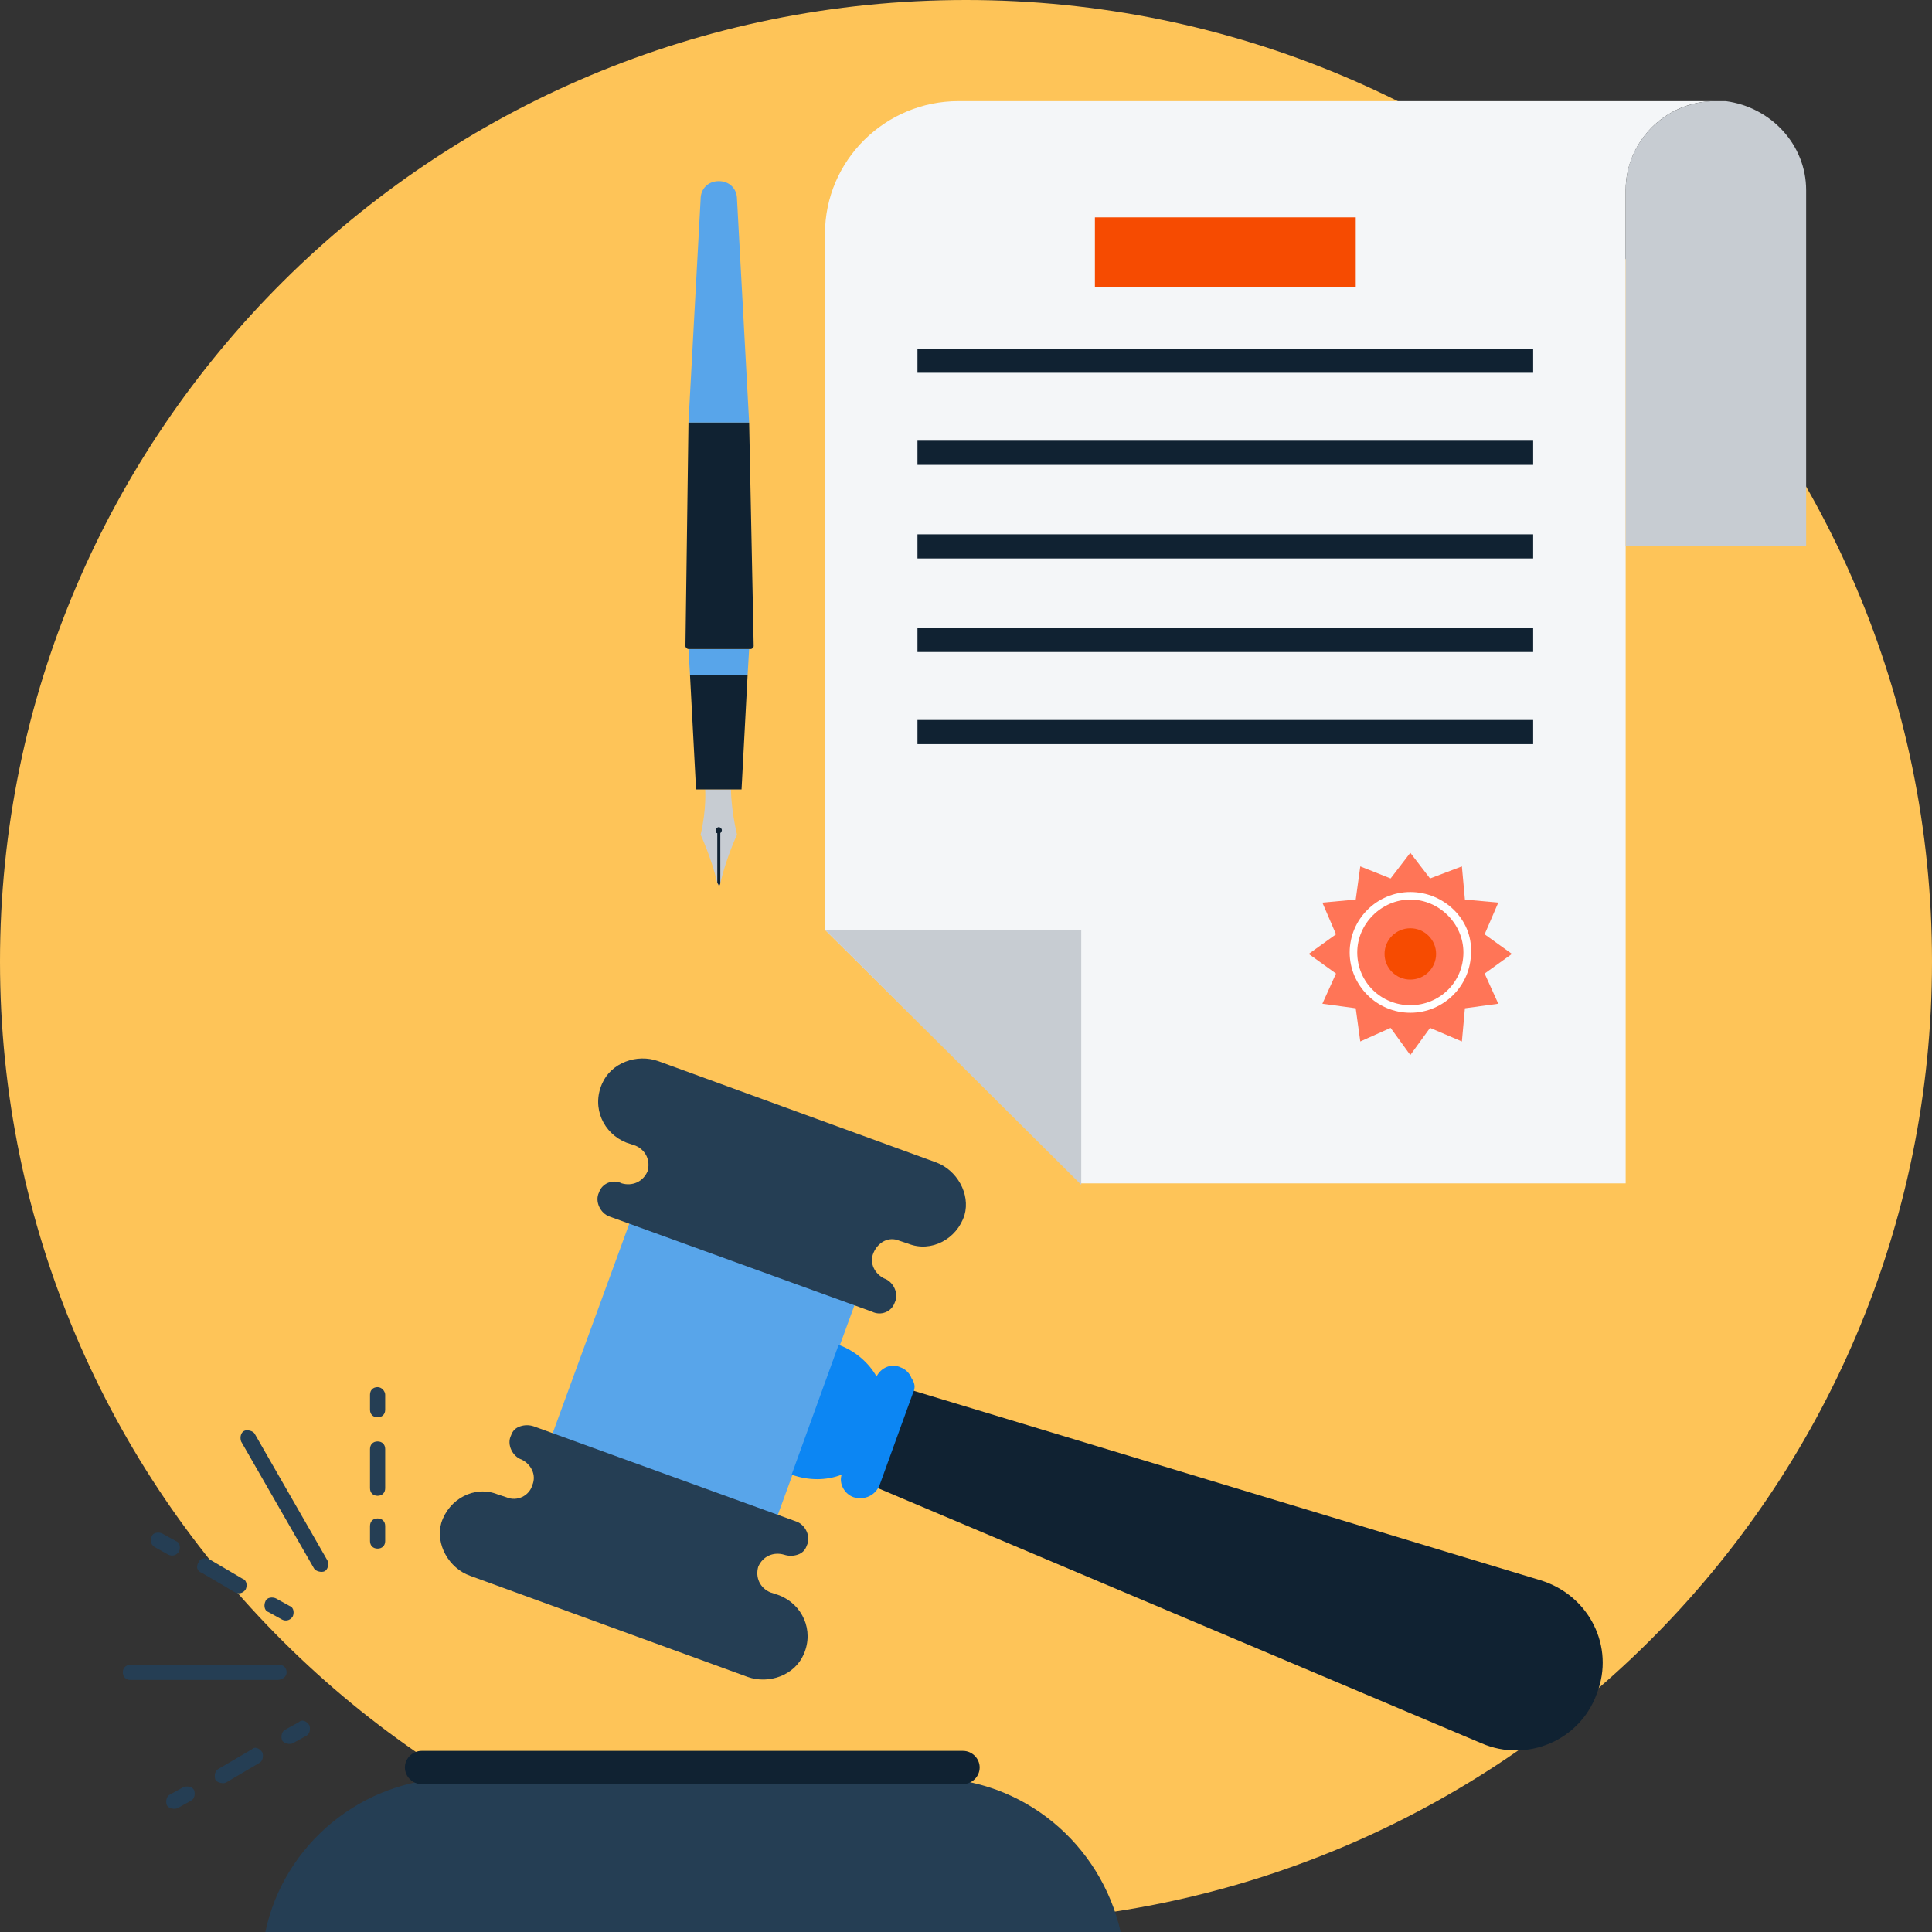 <svg width="100" height="100" viewBox="0 0 100 100" fill="none" xmlns="http://www.w3.org/2000/svg">
<rect x="0" y="0" width="100" height="100" fill="#333333" stroke="none"/>
<path d="M50 99.532C77.614 99.532 100 77.251 100 49.766C100 22.281 77.614 0 50 0C22.386 0 0 22.281 0 49.766C0 77.251 22.386 99.532 50 99.532Z" fill="#FEC458"/>
<path d="M79.749 81.798L46.154 71.642L44.349 76.564L76.688 90.235C79.043 91.251 81.79 90.079 82.653 87.657C83.595 85.235 82.261 82.579 79.749 81.798Z" fill="#102232"/>
<path d="M44.367 67.178L32.712 62.956L28.471 74.555L40.125 78.777L44.367 67.178Z" fill="#58A5EA"/>
<path d="M45.212 64.844C44.977 65.391 45.291 65.938 45.762 66.172C46.233 66.329 46.547 66.954 46.311 67.422C46.154 67.891 45.605 68.125 45.134 67.891L31.554 62.969C31.083 62.813 30.769 62.188 31.005 61.719C31.162 61.25 31.711 61.016 32.182 61.25C32.732 61.407 33.281 61.172 33.517 60.625C33.674 60.078 33.438 59.532 32.889 59.297L32.418 59.141C31.24 58.672 30.612 57.344 31.162 56.094C31.633 55 32.967 54.532 34.066 54.922C37.049 56.016 45.448 59.063 48.43 60.157C49.529 60.547 50.236 61.797 49.922 62.891C49.529 64.141 48.195 64.844 47.017 64.375L46.547 64.219C45.997 63.985 45.448 64.297 45.212 64.844Z" fill="#253E54"/>
<path d="M27.551 76.875C27.786 76.328 27.472 75.781 27.001 75.547C26.53 75.391 26.216 74.766 26.452 74.297C26.53 74.062 26.687 73.906 26.923 73.828C27.158 73.75 27.394 73.75 27.629 73.828L41.208 78.75C41.679 78.906 41.993 79.531 41.758 80C41.679 80.234 41.522 80.391 41.287 80.469C41.051 80.547 40.816 80.547 40.58 80.469C40.031 80.312 39.481 80.547 39.246 81.094C39.089 81.641 39.325 82.188 39.874 82.422L40.345 82.578C41.522 83.047 42.15 84.375 41.601 85.625C41.13 86.719 39.795 87.188 38.697 86.797C35.714 85.703 27.315 82.656 24.332 81.562C23.233 81.172 22.527 79.922 22.841 78.828C23.233 77.578 24.568 76.875 25.745 77.344L26.216 77.5C26.766 77.734 27.394 77.422 27.551 76.875Z" fill="#253E54"/>
<path d="M47.253 72.108L45.526 76.874C45.291 77.421 44.741 77.655 44.192 77.499C43.721 77.343 43.407 76.796 43.564 76.327C42.779 76.64 41.837 76.64 40.974 76.327L43.407 69.608C44.27 69.921 44.977 70.546 45.369 71.249C45.605 70.78 46.154 70.546 46.625 70.78C46.861 70.858 47.096 71.093 47.175 71.327C47.332 71.561 47.41 71.796 47.253 72.108Z" fill="#0C86F3"/>
<path d="M58.006 100C56.986 95.469 52.983 92.031 48.116 92.031H23.626C18.76 92.031 14.678 95.469 13.736 100H58.006Z" fill="#253E54"/>
<path d="M49.843 90.625H21.821C21.351 90.625 20.958 91.016 20.958 91.484C20.958 91.953 21.351 92.344 21.821 92.344H49.843C50.314 92.344 50.707 91.953 50.707 91.484C50.707 91.016 50.314 90.625 49.843 90.625Z" fill="#102232"/>
<path d="M19.544 78.594C19.309 78.594 19.152 78.75 19.152 78.984V79.766C19.152 80 19.309 80.156 19.544 80.156C19.78 80.156 19.937 80 19.937 79.766V78.984C19.937 78.75 19.78 78.594 19.544 78.594Z" fill="#253E54"/>
<path d="M19.544 74.609C19.309 74.609 19.152 74.766 19.152 75V77.031C19.152 77.266 19.309 77.422 19.544 77.422C19.78 77.422 19.937 77.266 19.937 77.031V75C19.937 74.766 19.78 74.609 19.544 74.609Z" fill="#253E54"/>
<path d="M19.544 71.798C19.309 71.798 19.152 71.954 19.152 72.189V72.97C19.152 73.204 19.309 73.36 19.544 73.36C19.78 73.36 19.937 73.204 19.937 72.97V72.189C19.937 72.032 19.78 71.798 19.544 71.798Z" fill="#253E54"/>
<path d="M13.187 74.219C13.108 74.063 12.794 73.985 12.637 74.063C12.48 74.141 12.402 74.375 12.48 74.61L16.248 81.172C16.327 81.329 16.641 81.407 16.798 81.329C16.955 81.25 17.033 81.016 16.955 80.782L13.187 74.219Z" fill="#253E54"/>
<path d="M14.6 83.829C14.757 83.907 14.992 83.907 15.149 83.673C15.228 83.516 15.228 83.204 14.992 83.126L14.286 82.735C14.129 82.657 13.815 82.657 13.736 82.891C13.658 83.048 13.658 83.36 13.893 83.438L14.6 83.829Z" fill="#253E54"/>
<path d="M10.44 81.406L12.167 82.422C12.324 82.5 12.559 82.5 12.716 82.266C12.795 82.109 12.795 81.797 12.559 81.719L10.832 80.703C10.675 80.625 10.361 80.625 10.283 80.859C10.126 81.094 10.204 81.328 10.44 81.406Z" fill="#253E54"/>
<path d="M8.007 80.078L8.713 80.469C8.87 80.547 9.106 80.547 9.263 80.312C9.341 80.156 9.341 79.844 9.106 79.766L8.399 79.375C8.242 79.297 7.928 79.297 7.85 79.531C7.771 79.687 7.771 79.922 8.007 80.078Z" fill="#253E54"/>
<path d="M14.835 86.562C14.835 86.328 14.678 86.172 14.443 86.172H6.75C6.515 86.172 6.358 86.328 6.358 86.562C6.358 86.797 6.515 86.953 6.75 86.953H14.364C14.6 86.953 14.835 86.797 14.835 86.562Z" fill="#253E54"/>
<path d="M15.463 89.141L14.757 89.531C14.6 89.61 14.521 89.844 14.6 90.078C14.678 90.235 14.992 90.313 15.149 90.235L15.855 89.844C16.012 89.766 16.091 89.531 16.012 89.297C15.855 89.063 15.62 88.985 15.463 89.141Z" fill="#253E54"/>
<path d="M13.03 90.547L11.303 91.563C11.146 91.641 11.068 91.875 11.146 92.11C11.225 92.266 11.539 92.344 11.695 92.266L13.422 91.25C13.579 91.172 13.658 90.938 13.579 90.703C13.422 90.469 13.187 90.391 13.03 90.547Z" fill="#253E54"/>
<path d="M9.498 92.499L8.791 92.89C8.634 92.968 8.556 93.203 8.634 93.437C8.713 93.593 9.027 93.671 9.184 93.593L9.89 93.203C10.047 93.124 10.126 92.89 10.047 92.656C9.969 92.499 9.733 92.421 9.498 92.499Z" fill="#253E54"/>
<path d="M38.148 43.203C38.148 43.203 37.599 44.375 37.285 45.703C37.285 45.781 37.206 45.859 37.206 45.938C37.206 45.859 37.206 45.781 37.128 45.703C36.814 44.375 36.264 43.203 36.264 43.203C36.578 41.875 36.5 40.859 36.5 40.859H37.834C37.834 40.859 37.834 41.875 38.148 43.203Z" fill="#C7CCD2"/>
<path d="M38.776 33.594H35.636L35.714 34.922H38.697L38.776 33.594Z" fill="#58A5EA"/>
<path d="M35.714 34.923L36.028 40.86H38.383L38.697 34.923H35.714Z" fill="#102232"/>
<path d="M37.206 9.375C36.656 9.375 36.264 9.766 36.264 10.312L35.636 21.875H38.776L38.148 10.312C38.148 9.766 37.755 9.375 37.206 9.375Z" fill="#58A5EA"/>
<path d="M38.776 21.875H35.636L35.479 33.438C35.479 33.516 35.557 33.594 35.636 33.594H38.854C38.933 33.594 39.011 33.516 39.011 33.438L38.776 21.875Z" fill="#102232"/>
<path d="M37.363 42.969C37.363 43.047 37.284 43.125 37.284 43.125V45.703C37.284 45.781 37.206 45.859 37.206 45.938C37.206 45.859 37.206 45.781 37.127 45.703V43.125C37.049 43.125 37.049 43.047 37.049 42.969C37.049 42.891 37.127 42.812 37.206 42.812C37.284 42.812 37.363 42.891 37.363 42.969Z" fill="#102232"/>
<path d="M49.608 5.234H88.776C86.185 5.234 84.144 7.344 84.144 9.844V61.25H55.965L42.7 48.125V12.109C42.7 8.281 45.84 5.234 49.608 5.234Z" fill="#F4F6F8"/>
<path d="M93.486 9.844V28.281H84.145V9.844C84.145 7.266 86.264 5.234 88.776 5.234C88.933 5.234 89.169 5.234 89.326 5.234C91.68 5.547 93.486 7.5 93.486 9.844Z" fill="#C7CCD2"/>
<path d="M55.965 48.124V61.327L42.7 48.124H55.965Z" fill="#C7CCD2"/>
<path d="M76.844 50.391L77.551 51.953L75.824 52.188L75.667 53.906L74.019 53.203L72.998 54.609L71.978 53.203L70.408 53.906L70.172 52.188L68.446 51.953L69.152 50.391L67.739 49.375L69.152 48.359L68.446 46.719L70.172 46.562L70.408 44.844L71.978 45.469L72.998 44.141L74.019 45.469L75.667 44.844L75.824 46.562L77.551 46.719L76.844 48.359L78.257 49.375L76.844 50.391Z" fill="#FF7557"/>
<path d="M72.999 46.171C71.272 46.171 69.859 47.577 69.859 49.296C69.859 51.015 71.272 52.421 72.999 52.421C74.725 52.421 76.138 51.015 76.138 49.296C76.217 47.577 74.725 46.171 72.999 46.171ZM72.999 52.03C71.507 52.03 70.251 50.858 70.251 49.296C70.251 47.812 71.507 46.562 72.999 46.562C74.49 46.562 75.746 47.812 75.746 49.296C75.746 50.858 74.49 52.03 72.999 52.03Z" fill="white"/>
<path d="M72.998 50.703C73.735 50.703 74.332 50.108 74.332 49.375C74.332 48.642 73.735 48.047 72.998 48.047C72.261 48.047 71.664 48.642 71.664 49.375C71.664 50.108 72.261 50.703 72.998 50.703Z" fill="#F64B01"/>
<path d="M70.173 11.251H56.672V14.845H70.173V11.251Z" fill="#F64B01"/>
<path d="M79.356 18.046H47.488V19.296H79.356V18.046Z" fill="#102232"/>
<path d="M79.356 22.812H47.488V24.062H79.356V22.812Z" fill="#102232"/>
<path d="M79.356 27.657H47.488V28.907H79.356V27.657Z" fill="#102232"/>
<path d="M79.356 32.499H47.488V33.749H79.356V32.499Z" fill="#102232"/>
<path d="M79.356 37.267H47.488V38.517H79.356V37.267Z" fill="#102232"/>
</svg>
